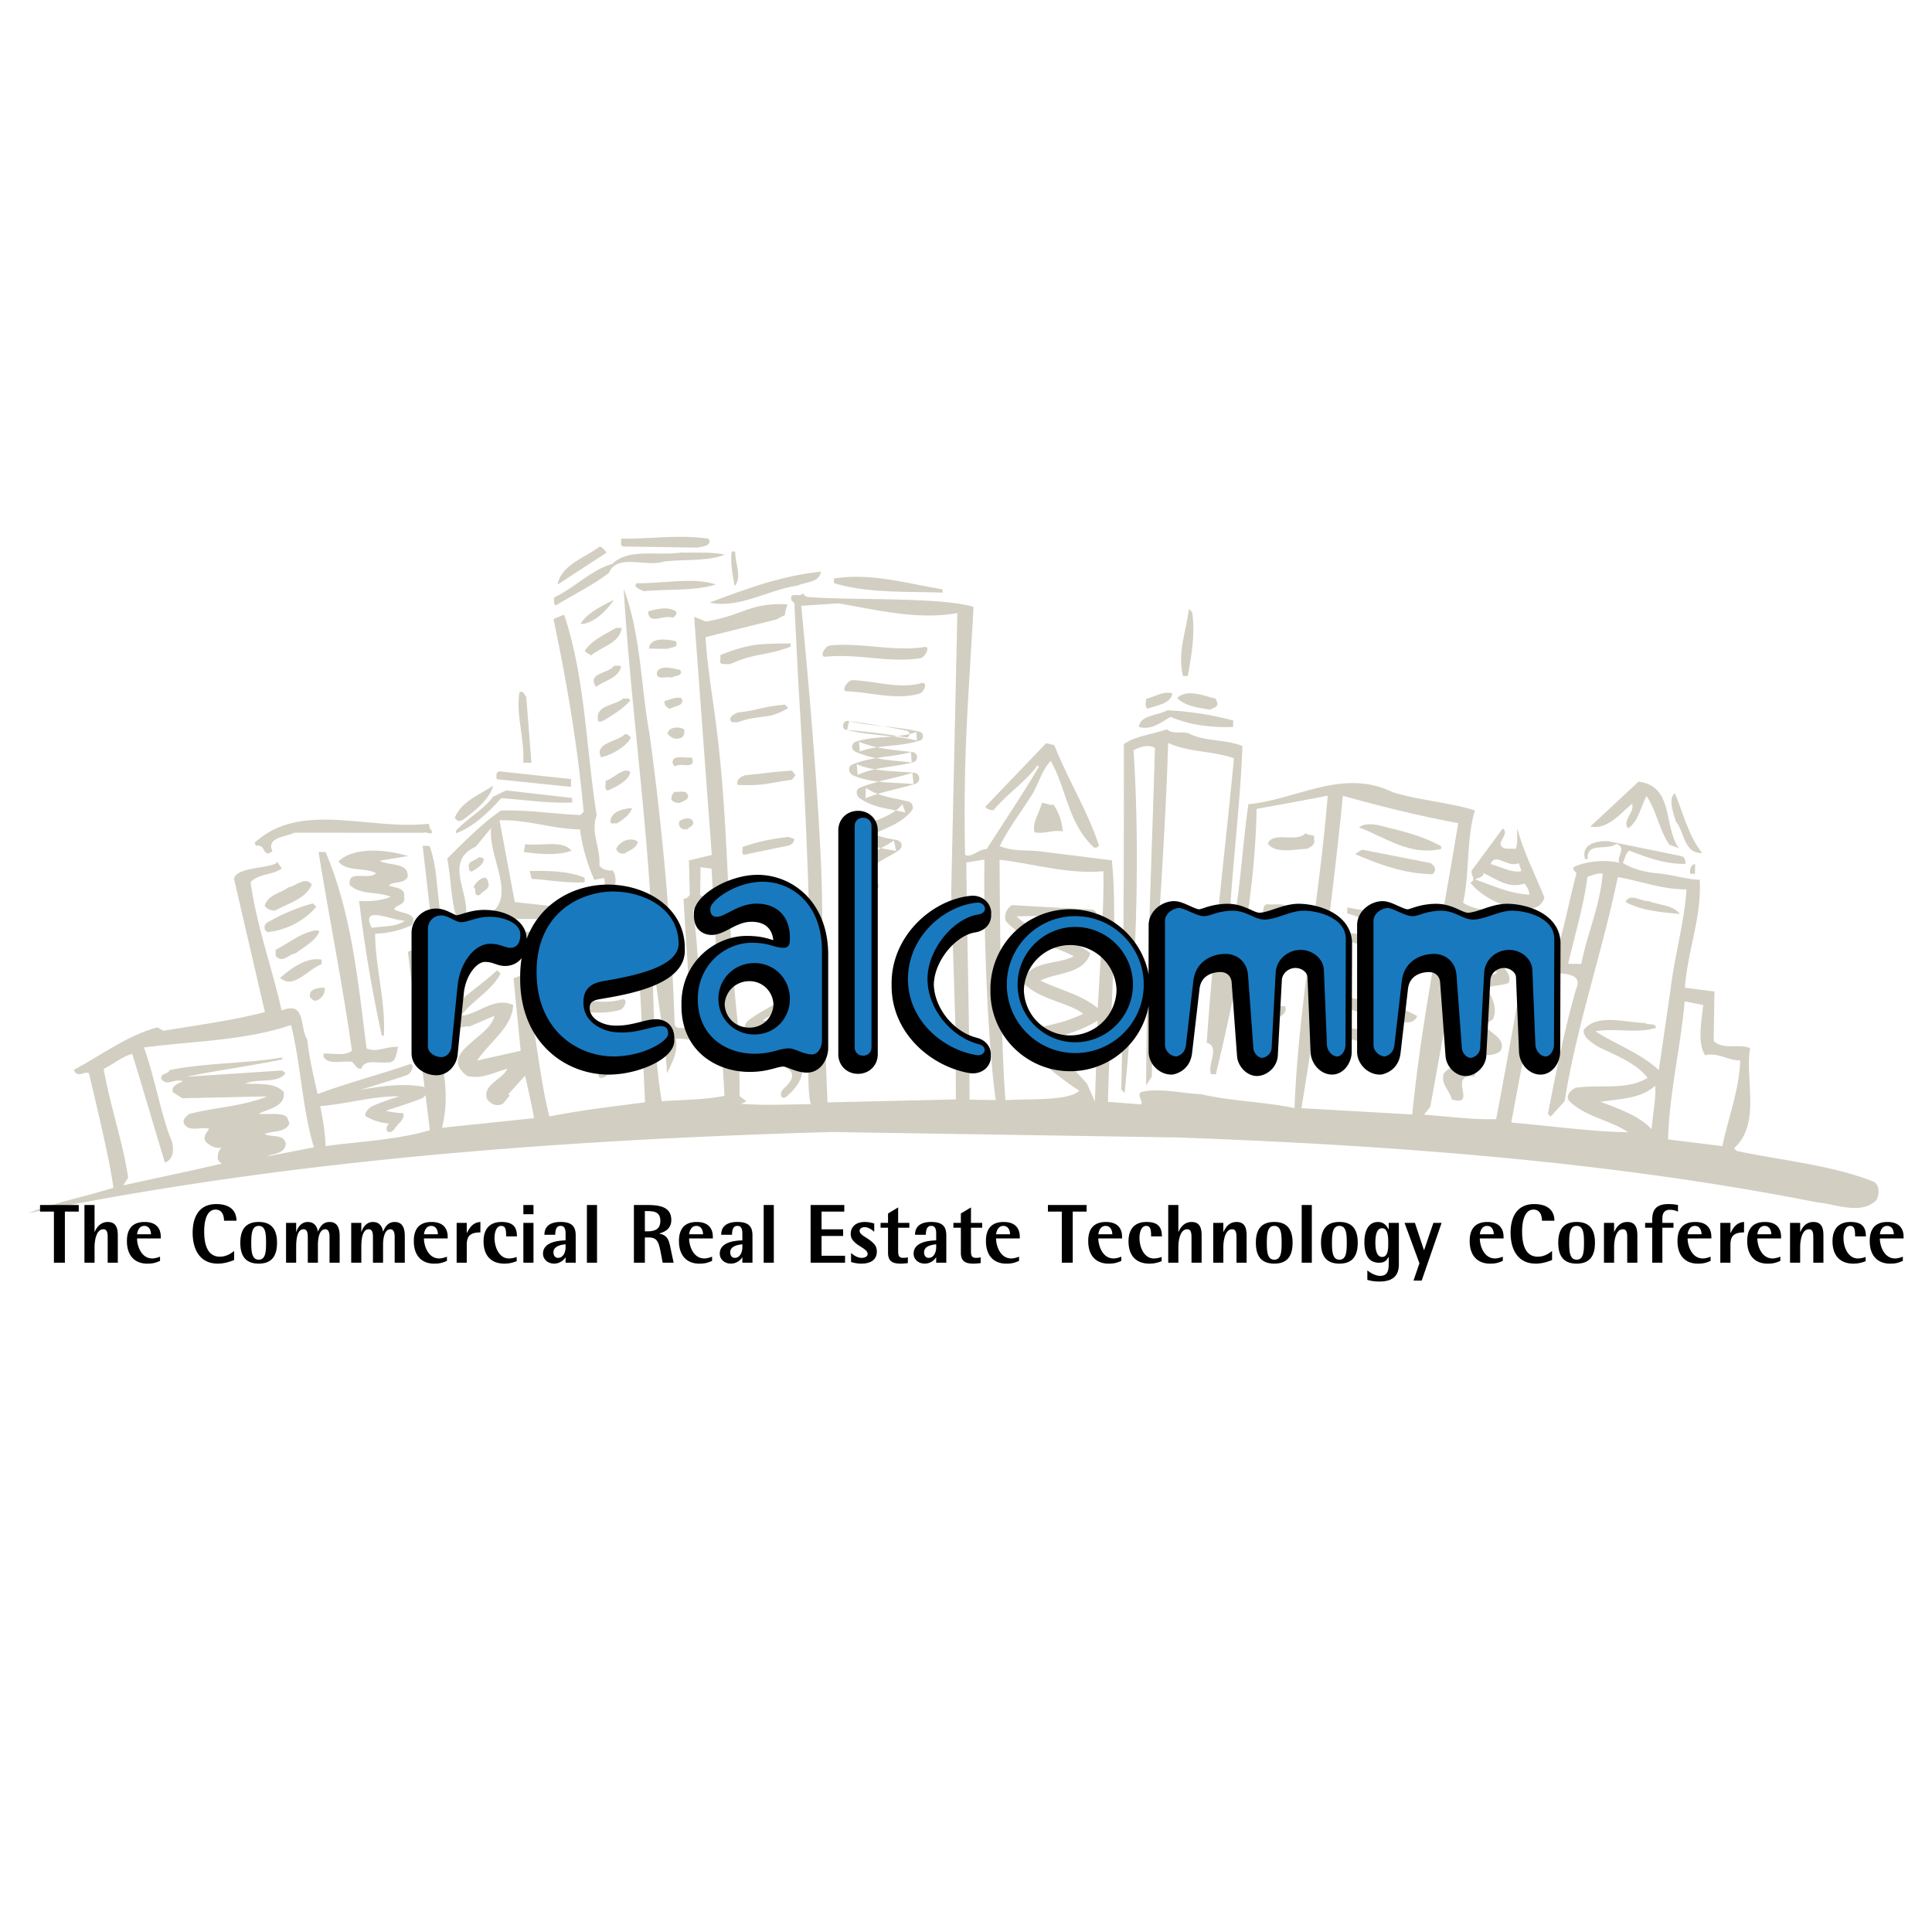 <svg xmlns="http://www.w3.org/2000/svg" width="2500" height="2500" viewBox="0 0 192.756 192.756"><g fill-rule="evenodd" clip-rule="evenodd"><path fill="#fff" d="M0 0h192.756v192.756H0V0z"/><path d="M186.967 117.908c-4.303-1.695-9.105-2.098-13.693-3.08l-.271-.266c2.719-2.428 1.072-6.879 1.602-9.992-1.092-.473-2.684.217-3.631-.709l.078-4.941-2.949-.373c.266-3.703 1.693-7.062 1.479-10.774-1.307-.021-2.877-.565-4.389-.655-1.234-.149-2.33-.427-3.281-1.028.211-.386.221-.907.637-1.225 1.777.679 3.553 1.357 5.613 1.325.006-.325-.057-.716-.469-.788l-7.26-1.481c-1.236-.019-2.684.283-2.295 1.785l.273.005c-.178-1.759 2.006-.814 2.842-1.516 1.094.342-.021 1.366.314 1.891-1.301-.346-3.295-.182-4.473.385-.346.189.061.456.195.653-.803 2.979-1.332 6.093-2.342 9.004-.41-.071-1.033.244-1.299-.345l.389-2.921-4.234-1.628c-1.229-.475-2.74-.434-3.83-1.167.668-2.981.307-6.304 1.178-9.218-2.666-.823-5.617-.999-8.217-1.821-4.977-2.421-9.562.76-14.379 1.204-.695 4.803-.844 9.809-2.018 14.474.176-6.698 1.18-13.642 1.422-20.273-1.639-.676-3.635-.447-5.205-1.188-.68-.401-1.787.102-2.326-.492-1.314.499-3.186.665-4.299 1.493 0 11.676-.006 22.962-.258 34.472l.34.33c1.068-11.105 1.6-22.937.885-34.201.623-.315 1.453-.627 2.133-.226-.309 10.793-.838 22.56-.877 33.683l.564-.902c.246-11.186 1.312-22.097 1.627-33.281 2.047.943 4.521.788 6.57 1.536-.904 9.483-2.084 18.832-2.715 28.384 1.367.348.033 2.146.432 3.129l.479.008c2.061-8.555 3.928-17.957 4.062-26.477 2.342-.418 4.961-.897 7.098-1.318-.854 10.524-2.943 21.094-3.311 31.172-3.014-.635-6.311-.686-9.324-1.385-1.99-.096-4.18-.65-5.973-.223-.488.381.26.914-.021 1.234l-3.293-.248c.098-6.242 1.039-17.912.381-24.103l-7.199-.894c-1.578-.156-2.611.022-3.979-.52.781-1.614 1.904-3.092 2.891-4.638.912-1.221 1.213-2.842 2.191-3.868 1.605 2.823 1.689 6.207 4.33 8.655.137.002.344.006.484-.187-1.113-3.465-3.125-6.62-4.445-10.023l-.822-.209-6.078 6.344c.203.264.477.333.82.339 1.33-1.605 3.275-2.876 4.398-4.484l.137.133c-1.625 2.771-3.455 5.474-5.217 8.243-.686-.075-1.608.951-2.152.552-.186-9.956.27-14.396.845-24.729-3.556-1.032-12.5-.611-16.686-1.002-.135-.132-.408-.267-.336-.461-.078.584-.894.051-1.175.438-.007.455.049.391.32.654l.374 7.617s1.514 23.552 1.128 33.78c-.246 6.531-.032 8.223.156 8.594-2.935.02-4.042.145-6.994-.031l.554-.248-.679-.533-.042-6.051c-1.217-9.905-.983-20.31-2.202-30.152-.362-3.192-.997-6.52-1.154-9.581l7.105-1.773c1.318-.76.504-.013 1.078-1.501-3.845-.19-4.438 1.123-8.159 1.714l-1.161-.474L71.014 85.3l-2.275.55.082 3.448c-.209.193-.351.45-.623.316.208 4.231.624 8.336.625 12.629l-.349.32c-.411-.072-.965.18-1.163-.344-.325-9.829-1.205-19.404-2.497-28.922-.885-4.828-.872-10.031-2.587-14.547.706 11.85 2.446 23.456 2.878 35.172-2.689.608-1.681-2.304-2.556-3.487-2.616.283-.374-2.413-1.455-3.602-.55.057-.96-.081-1.298-.475.165-1.754-.91-3.267-.264-5.013-1.062-6.652-1.154-13.874-3.256-20.022l-1.051.439c1.354 6.445 2.422 12.788 3.008 19.237l-.349.319c-2.61-.106-5.146-.537-7.896-.45-1.806 1.206-3.831 3.257-5.367 4.793.446 2.219.336 4.819 1.268 6.72-.691.25-1.456.823-2.004.748l.354-.644c-.714-2.614-.46-5.603-1.383-8.088l-.687-.011c.302 2.607.604 5.279.905 7.95l.604.92c-.973.637-1.944 1.271-2.981 1.709l2.191 17.794c-3.314.988-7.095 1.123-10.401 1.59-.147-3.709-1.468-7.047-1.823-10.631-.807-1.184-.076-3.902-2.566-2.902-.962-4.309-2.478-8.366-3.095-12.799.839-.897 2.21-.68 3.114-1.382l-.471-.657-.14.193c-1.245.5-3.868.394-4.16 1.494l3.087 13.321c-3.449.855-6.534 1.262-10.116 1.855l-.613-.334c-2.897.732-5.693 2.836-8.326 4.225.329.916 1.029.082 1.506.348.062.393 2.065 8.426 2.429 11.424-2.969.93-6.057 1.529-8.478 2.533 25.645-5.254 52.613-7.299 80.11-8.098l34.624.547c21.906.805 43.387 2.445 63.73 6.475 1.854.16 4.377 1.307 5.914-.232.283-.514.365-1.422-.246-1.821zm-160.268-2.541c.21-.256 1.79-.166 1.807-1.271-.191-.979-1.365-.607-2.115-.945.83-.377 2.062-.098 2.49-1.066-.133-.262-.128-.588-.469-.787-.751-.273-1.785-.094-2.608-.172.902-.506 2.69-.674 2.508-2.172-.946-.99-2.461-.754-3.834-.842 1.246-.564 3.229.053 4.002-1.043l-.34-.266-9.561.629c3.172-.664 6.407-1.068 9.578-1.734l.003-.195c-3.445.598-7.636.529-11.22 1.256-.213.451-.967.309-.839.896.606.789 1.307-.109 2.127.227.067.068-1.242.307-.979 1.092l.953.6 8.455-.189c-2.421 1.002-5.239 1.088-7.793 1.762-.278.256-.695.51-.496.969.468.854 1.645.287 2.466.494.207-.062-.838.832-.228 1.363.406.396.884.6 1.503.543-.349.32-.424.709-.363 1.23.136.066.269.395.476.332-3.172.732-6.62 1.457-9.929 2.186l.493-.771c-.56-3.719-1.811-7.186-2.439-10.838.97-.506 1.806-1.207 2.841-1.516 1.111 3.594 2.154 7.189 3.264 10.85 1.037-.375.921-1.742.521-2.529-1.054-2.879-1.554-6.01-2.606-8.953 4.889-.639 10.111-.686 14.672-2.24.969 3.854 1.104 8.279 2.28 12.201l-4.62.899zm20.76-30.894L49 82.61c-.397 3.376 3.786 8.256-2.278 9.331l-.343-.005c.798-2.655-2.312-5.892 1.08-7.463zm7.352 26.916c-1.165-4.572-1.36-9.582-2.731-14.094l-.843.312.71 7.232-4.345.971c1.197-1.803 3.559-3.391 3.592-5.537-1.705-.807-3.239.664-4.826 1.029l-.344-.006c1.123-1.477 3.133-2.553 3.914-4.166l-.338-.33c-1.814 1.727-4.17 2.992-5.371 5.053.319 1.502 1.78.42 2.603.562l2.49-1.066c-.378 2.205-5.762 3.682-2.706 6.006 1.575.352 2.687-.412 3.996-.715-.498 1.096-2.428 1.521-2.039 2.959.334.592 1.086.861 1.642.48l.63-.77-.135-.133 1.678-1.859c.321 1.436.643 2.807.895 4.242l-9.188.961c1.318-5.119-1.291-9.584-1.21-14.656 2.083-1.334 4.459-1.686 6.069-3.547-2.338.093-4.384 1.297-6.385 1.785l-.327-1.045c2.905-1.19 5.553-1.33 8.059-3.373l9.071.001c.346-.189.42-.514.217-.776l-8.23-.912-1.52-8.155c2.818-.086 5.208.863 8.024.908a18.42 18.42 0 0 0 1.432 5.031l.965-.18c.395 1.112-.95 3.563 1.106 3.921l.481.007c-.149.713.396 1.047.178 1.758l-10.37-.358c.073-.261-.199-.459-.334-.592l-.687-.011c-.083.844.038 1.952.437 2.803.479.138.827-.182.697-.639l.007-.455c4.192-.063 7.814.318 11.728.511.538 5.082.593 10.287.855 15.429-3.513.468-6.17.752-9.547 1.414zm11.21-1.514c-.816-4.891-.862-10.682-.928-15.171.276 4.233 1.245 8.151 1.453 12.382.499-1.098 1.133-2.062.879-3.434.69-.184 2.327.557 2.689-.607-.347-4.104-.417-8.333-.973-12.31.342.07 1.236.021 1.315-.629.144-.389-.333-.657-.606-.79l.044-2.797 1.097.147 1.29 22.658c-1.997.424-4.127.389-6.26.551zm16.541.111s-.463-10.285-.541-19.828c-.078-9.542-2.083-29.717-2.083-29.717l3.705-.245c3.838.646 7.876 1.687 11.872.969l-.614 27.897.435 13.797.029 6.83-12.803.297zm14.162-.275c.03-6.178-.271-17.479-.312-23.658l1.804-.296c-.098 6.242.268 17.933 1.133 23.998l-2.625-.044zm12.518.199l-.732-1.664c.021-.271-5.422-5.525-3.98-4.486 1.725-.492 3.451-.986 4.977-1.938l-.265 8.088zm.283-9.324c-1.695-1.393-3.818-1.816-5.727-2.756 1.594-.82 4.27-.584 4.99-2.719-2.17-1.792-5.539-1.779-7.363-3.694l7.629-.075.348-.319-.338-.266-8.102-.454c-.557.381-.77.898-.643 1.551 1.822 2.11 4.566 2.35 6.814 3.556-1.662.885-4.748.381-4.99 2.719 1.691 1.652 4.506 1.893 5.93 3.02-1.453.693-3.041 1.125-4.625 1.359-.625.445-1.826 1.016-1.561 1.605.809.988 4.779 4.158 5.803 4.697-1.049 1.088-5.453.793-7.381.957-.455-5.926-.541-17.808-.582-23.987 3.43.378 6.779 1.473 10.357 1.138.08 3.775-.361 9.963-.559 13.668zm48.858-13.121c.482-.122.969-.375 1.516-.301-.256 3.183-1.537 5.96-2.135 9.007l-1.305-.02c.666-2.917 1.533-5.7 1.924-8.686zm-28.539 23.097a494.246 494.246 0 0 0 4.137-31.16c3.764 1.036 7.596 2.007 11.502 2.72-1.525 9.473-3.604 19.198-4.584 29.069l-11.055-.629zm12.222.649l.631-.771 3.463-19.135c2.047 1.009 4.232 1.759 6.35 2.639-1.053 5.705-2.111 11.805-3.236 17.707-2.2.095-4.805-.272-7.208-.44zm22.721 1.465c-1.08-1.252-3.266-2.068-5.111-2.748 1.791-.297 3.99-.262 5.455-1.604.117 1.237-.254 2.922-.344 4.352zm-5.617-9.781c1.93-.359 4.256.262 6.053-.359-.061-.521-.754-.207-1.094-.473-1.922-.031-4.793-.988-6.125.684-.082.779.873 1.314 1.484 1.715 1.705.807 3.754 1.621 4.898 3.07-2.012 1.27-4.75.641-7.16.992-.484.188-1.113.828-.641 1.355 1.691 1.588 4.092 1.887 5.859 3.086-3.779-.059-7.754-.645-11.666-.967l2.854-15.24c1.227.605 4.537-.124 3.611 1.943-1.164 4.016-1.986 8.229-2.809 12.445l.27.264 1.4-1.539c1.221-7.656 3.738-14.772 5.301-22.358 2.262.361 4.377 1.24 6.852 1.215-.189 3.249-1.205 6.681-1.602 10.122l-1.156 7.918c-1.761-1.655-4.22-2.539-6.329-3.873l7.25 10.783c.145-4.746 1.242-9.088 1.66-13.766l1.852.355c-.164 1.559-.611 3.828.193 5.014 1.381-.305 2.26.555 3.498.51-.119 3.055-1.191 5.705-1.785 8.559l-5.418-.672-7.25-10.783zM70.69 53.746c.4.722-.631.77-1.113.893l-7.42-.117c-.341-.136-.129-.522-.193-.784 2.953.047 5.847-.428 8.726.008zM73.349 55.024c-.018 1.17.716 2.548-.055 3.447-.188-1.108-.445-2.219-.288-3.452l.343.005zM60.498 55.146l-4.86 3.175c.329-1.968 2.791-2.701 4.182-3.785.207.003.545.347.678.61zM72.314 55.333c-1.66.688-4.062.456-6.058.685-1.728.623-4.659-.855-5.515 1.148-1.669 1.274-3.538 2.155-5.273 3.234-.341-.201-.129-.522-.194-.784 2.008-.944 3.686-2.738 5.825-3.356 1.605-1.601 4.547-.773 6.82-1.127 1.443.023 3.025-.082 4.395.2zM94.041 58.8l-.005.325c-3.502-.121-7.56.076-10.841-.953l.007-.454c3.651-.593 7.343.506 10.839 1.082z" fill="#d2cec1"/><path d="M81.907 57.033c-.155 1.104-1.528 1.017-2.358 1.394-2.893.41-5.809 2.329-8.754 1.696 3.456-1.312 7.189-2.697 11.112-3.09zM71.442 58.312c-2.209.681-4.817.444-7.225.667-.273-.135-1.162-.409-.675-.792 2.679.042 5.576-.627 7.9.125zM61.249 59.841c-.704 1.095-2.1 2.439-3.337 2.419.636-1.095 2.089-1.788 3.337-2.419zM118.947 61.081c.311 2.152-.068 4.357-.443 6.368l-.48-.007c-.582-2.351.344-4.482.586-6.69l.337.329zM67.482 61.046c.064.262-.145.453-.353.58-.957-.34-2.417.808-2.463-.624.828-.247 2.07-.553 2.816.044zM62.028 62.651c-.231 1.558-2.022 1.854-3.067 2.748-.134-.196-.478-.203-.611-.465.634-1.03 2.019-1.659 3.128-2.292l.55.009zM78.884 64.197l-.005.325c-2.696.999-3.421.554-6.051 1.748-.342-.071-1.171.176-.954-.471l.007-.455c2.903-1.125 3.842-1.132 7.003-1.147zM67.436 63.973c.332.721-.56.576-.837.767l-1.855-.029c.088-1.17 1.802-.947 2.692-.738zM61.966 66.553c-.362 1.165-1.67 1.339-2.505 1.977-.939-1.446 1.257-1.282 1.82-2.118.206.068.552-.122.685.141zM67.872 66.842c.333.656-.558.511-.837.768-.477-.204-1.586.365-1.502-.545.354-.775 1.653-.364 2.339-.223zM116.965 69.181c-.154 1.039-1.6 1.21-2.498 1.521-.27-.264-.127-.652-.123-.978.828-.181 1.73-.818 2.621-.543zM121.418 70.032c.197.522-.354.579-.701.77-1.164-.214-2.398-.298-3.279-1.158.979-.961 2.684-.217 3.848.06l.132.328zM52.506 69.525l.514 6.578-.824-.012c.175-2.405-.75-4.697-.37-7.032.484-.187.476.333.68.466zM67.964 69.64c.469.789-.699.77-1.116 1.088-.342-.135-.612-.4-.538-.789.552-.121 1.038-.439 1.654-.299zM78.645 70.633c-2.082 1.269-2.666.565-5.085 1.438-.205-.068-.552.121-.684-.207-.131-.392.422-.643.699-.769 2.41-.287 2.254-.571 4.731-.793l.339.331zM62.875 69.885c-.631.77-1.811 1.532-2.851 2.102l-.343-.006c-.386-1.697 1.673-1.535 2.51-2.303.275.07.553-.12.684.207zM123.037 71.879l-.012.65c-2.131.096-4.393-.2-6.236-1.01-.971.57-2.014 1.399-3.176.99.227-1.232 1.871-1.076 2.844-1.646 2.266.102 4.459.462 6.58 1.016zM68.258 72.767c.062.392-.013.846-.495.903-.483.122-.823-.079-1.161-.474.079-.649 1.112-.763 1.656-.429zM62.954 73.594c-.565.967-1.813 1.662-2.986 1.969-.732-1.443 1.605-1.536 2.373-2.304.276-.061.479.202.613.335zM69.038 75.578c.46 1.308-1.174.436-1.663.883-.341-.2-.335-.525-.125-.782.485-.253 1.169-.047 1.788-.101zM79.363 77.345l-.351.449c-2.548.35-2.805.628-5.414.522-.198-.523.357-.84.703-.965 2.409-.222 2.318-.31 4.726-.467l.336.461zM167.498 84.618l-.955-.341c-1.008-1.512-1.254-3.337-2.26-4.85-.637 1.097-.725 2.396-1.838 3.224-.674-.791.713-1.615.383-2.465-1.254 1.085-2.516 2.626-4.16 2.276l4.812-4.479c3.567.447 2.471 4.528 4.018 6.635zM62.9 77.041c-.221.908-1.467 1.474-2.297 1.851-.34-.201-.127-.653-.191-.979.829-.248 1.879-1.468 2.488-.872zM56.967 78.508l-7.409-.767c.002-.131-.194-.784.355-.775l7.065.763-.011.779zM167.104 79.147c.861 2.03 1.309 4.184 2.725 5.963-1.857.036-1.754-2.109-2.631-3.164-.26-.85-.79-2.289-.094-2.799zM49.205 78.385c-.294 1.231-1.757 2.509-3.008 3.399-.278.191-.622.186-.822-.208.644-1.615 2.51-2.301 3.83-3.191zM68.635 79.344c.13.456-.49.577-.837.767-.343-.005-.617-.074-.819-.339.005-.325.078-.584.356-.774.48.072 1.103-.243 1.3.346zM57.08 80.071c-2.406.091-4.668-.27-7.07-.438-1.259 1.411-2.794 2.883-4.521 3.506l.004-.26c1.188-1.282 2.852-2.167 3.695-3.39l1.315-.629 6.585.755-.008.456zM63.049 80.621c-.148.648-.981 1.221-1.536 1.538-.205-.069-.551.121-.616-.14.017-1.042 1.258-1.348 2.152-1.398zM143.795 84.438l-.004.259c-3.172.73-5.615-1.195-8.211-2.147.627-.51 1.723-.298 2.475-.091 1.984.488 3.97.975 5.74 1.979zM69.144 81.954c.13.457-.352.514-.562.771-.551.121-.958-.21-.812-.793.348-.255 1.107-.503 1.374.022zM43.02 82.789c.332.721-.483.109-.83.299l-12.849-.009c-.763.444-2.824.412-2.159 1.853-1.043.764-.606-.791-1.641-.546l-.132-.315c4.602-4.22 11.425-1.198 17.346-1.885.067.066.126.666.265.603zM131.094 83.716c.199.523-.355.84-.701.964-1.17.046-3.17.535-3.908-.518.57-1.291 2.816-.02 3.795-1.045.2.329 1.031.016.814.599zM79.262 83.719c-.146.582-.444.622-1.065.742l-3.999.825c-.271-.199-.06-.521-.125-.782 1.658-.56 2.738-.781 4.597-1.012l.592.227zM142.738 86.111c.475.333.607.727.188 1.11-2.885-.045-5.344-.996-7.732-2.009l.695-.445 6.849 1.344zM63.615 83.948c-.01.649-.839.896-1.325 1.214-.414.059-.685-.141-.817-.468.356-.775 1.393-1.214 2.142-.746zM57.003 84.883c-1.382.499-3.234.34-4.743.12l.149-.777c1.579.219 3.788-.462 4.594.657zM169.107 87.18l-.48-.008c-.061-.456.082-.91.496-.969l-.016.977zM105.107 80.271c.537.79.867 1.705.92 2.682-1.027-.212-1.791.296-2.818.085-.26-.98.512-1.944.732-2.916.414-.058.684.271 1.166.149zM32.485 85.015c2.584 6.026 3.232 12.866 4.087 19.581 1.023.471 1.914-.23 3.149-.146-.215.582-.095 1.691-1.192 1.543-.826.117-2.124-.359-2.483.611-.482.123-.611-.465-.951-.666-.96-.145-2.342.354-2.81-.498l.005-.326c.962-.049 2.057.293 2.822-.281-.925-6.648-2.265-13.177-3.328-19.828l.701.01zM48.264 85.72c-.008.521-.703.965-1.187 1.218-.139.062-.342-.136-.27-.33-.264-.719.629-.706.979-1.09.205.068.412.007.478.202zM151.383 82.67c-.08.649.113 1.434-.17 2.015l-1.031-.017c-1.297-.477.572-1.357-.242-2.021l-3.09 4.18c-.213.452.535.919-.156 1.233.943 1.187 2.373 1.924 3.74 2.4 1.166.085 3.148.766 3.656-.918-.926-2.29-2.059-4.454-2.707-6.872zm.15 3.452l.262.784c-.896.246-2.189-.49-3.08-.699.5-1.228 1.642.416 2.818-.085l-4.355 1.622c.279-.191.828-.183.836-.638 1.297.606 2.518 1.601 4.105 1.041.201.329.471.658.465 1.114-1.992-.098-3.629-.904-5.406-1.517l4.355-1.622zM58.335 87.572l-.007.456c-1.925.099-3.569-.252-5.286-.344l-.193-.784c1.924-.035 3.848-.005 5.486.672zM48.708 88.069c.266.59-.562.837-.844 1.223-.689.184-.265-.59-.605-.79.074-.389 1.33-1.605 1.449-.433zM167.602 91.188c-1.717-.157-3.844-.321-5.41-1.191.428-.97 1.512-.041 2.27-.094 1.022.407 2.466.365 3.14 1.285zM31.114 88.246c-.572 1.422-2.436 1.913-3.683 2.608-.412-.006-.754-.142-1.023-.471.292-1.102 1.601-1.276 2.365-1.849.758-.117 1.668-1.144 2.341-.288zM128.512 90.57c.197.589-.291 1.102-.842 1.093-.688.054-1.234-.086-1.641-.482.006-.389-.057-.78.357-.97.686.141 1.655-.234 2.126.359zM141.336 92.205l-.01.586c-2.479.35-4.656-.985-6.912-1.672l.008-.585c2.33.491 4.871.532 6.914 1.671zM31.56 90.465c-1.121 1.348-2.992 2.359-4.85 2.524-.41-.137-.402-.656-.123-.912 1.456-.823 2.979-1.514 4.635-1.944l.338.332zM79.716 91.228c-.694.444-1.595.95-2.692.737l-.128-.521c.694-.51 1.857-.167 2.82-.216z" fill="#d2cec1"/><path d="M39.321 90.718c.145-.452 1.244-.435.981-1.22.221-.908-.879-.925-1.494-1.13.421-.514 1.445-.108 1.869-.881.093-1.494-1.838-1.07-2.791-1.605.964-.18 1.859-.296 2.824-.475-2.051-.619-5.343-.996-6.948.54.808 1.053 2.603.562 3.761 1.166-.7.769-2.879-.436-2.63 1.194 1.22 1.061 2.602.562 4.104 1.17-.968.375-2 .489-3.167.406a140.204 140.204 0 0 0 2.261 13.436l.206.004c.191-3.379-.854-6.844-.87-10.163a9.601 9.601 0 0 0 3.656-.853c.707-1.29-1.083-1.122-1.762-1.589zm-2.228 1.851c-1.267-2.427 2.277-.615 3.309-.728-.766.638-2.139.552-3.309.728zM141.502 94.808c.062.327-.215.452-.355.646-2.748.021-4.93-1.054-7.254-1.806.006-.392.074-.456.354-.645 2.466.429 5.075.535 7.255 1.805zM151.656 95.75c-.969.375-1.984-.617-2.947-.502.811.924 2.24 1.727 1.811 2.827-.691.25-1.516.236-2.207.486.535.918 1.139 1.969.639 3.131l-.834.572c.535.855 2.178 1.336 1.607 2.562-.697.641-1.791.363-2.619.545.061.521.459 1.373-.031 2.014-2.746-.236.432 3.066-2.234 2.309-.193-.914-1.146-1.516-.785-2.615.42-.449.836-.701 1.387-.758-.471-.658-1.217-1.32-.652-2.092.695-.576 1.855-.035 2.615-.414-.467-.789-2.041-1.203-1.404-2.365.557-.445 1.377-.238 2.004-.746-.119-1.174-1.754-1.98-1.324-3.145.697-.641 1.992.096 2.689-.545-.949-.859-2.031-1.917-1.809-3.02 1.575.22 3.006.958 4.094 1.756zM31.864 92.941c-.428.97-1.536 1.537-2.37 2.175-.688.054-1.323 1.085-1.997.229l.009-.585c1.385-.694 2.571-1.78 4.153-1.951l.205.132zM32.095 95.743l-.007.455c-1.382.5-2.789 2.559-4.145 1.365 1.115-.958 2.644-2.105 4.152-1.82zM141.396 101.377c-.568 1.293-2.201.16-3.303.273-1.502-.611-3.562-.576-4.438-1.762l.488-.514c2.396.69 5.076.733 7.253 2.003zM32.394 98.545c.06.586-.292 1.1-.845 1.287-.276.061-.478-.203-.613-.334-.192-.85.84-.963 1.458-.953zM128.219 100.389c.266.719-.566 1.16-1.049 1.219-.959-.275-2.338.094-2.803-.955.709-1.292 2.545-.155 3.852-.264zM139.506 103.689c.332.721-.561.643-.84.961l-4.723-1.18c-.479-.137-.951-.73-.533-1.113 2.055.422 4.322.459 6.096 1.332zM18.712 107.695l.825.014-.825-.014zM42.112 109.566c-1.179.492-2.413.838-3.618 1.258a7.804 7.804 0 0 0 1.576.227c.48.025.003.797-.139.91a4.355 4.355 0 0 0-.576.676c-.484.648-1.095.182-.618-.457l.056-.074c-.781-.092-1.499-.279-2.206-.682-.436-.246.27-.93.501-1.035.89-.408 1.82-.711 2.751-1.012-2.953-.043-5.904.986-8.863 1.025-.714.008-.044-.953.288-1.082 3.103-1.207 6.345-2.025 9.497-3.102.758-.26.309.887-.159 1.047-1.542.527-3.106.992-4.665 1.471 2.19-.375 4.378-.727 6.579-.248.592.129-.149.973-.404 1.078zM78.567 109.322c-.667.598-.87-.268-.372-.713 2.203-1.971-.511-2.391-1.687-2.582-.527-.086.053-.898.271-1.012 3.525-1.842-1.516-2.145-2.28-2.273-.463-.076-.037-.773.139-.912 1.237-.975 2.807-1.576 4.012-2.586-1.154-.795-2.464-1.266-3.704-1.955-.208-.117-.063-.459.011-.598.833-1.548 2.029-2.37 3.736-2.991.751-.273.304.879-.159 1.048-1.244.452-2.969 1.521-1.044 2.367.9.395 1.621.779 2.386 1.381.228.178.042.578-.113.74-1.063 1.121-2.397 1.754-3.67 2.555 1.057.178 2.113.355 3.166.557.167.033.223.213.192.354-.229 1.057-.658 1.809-1.368 2.426 2.426.71 2.536 2.358.484 4.194zM61.934 97.232c-3.161.486-6.281-.484-9.446-.15-.675.072-.069-1.064.417-1.116 3.165-.334 6.29.635 9.445.15.661-.102.064 1.042-.416 1.116zM61.834 100.771c-2.391.658-4.866-.154-7.284-.242-.534-.02.134-1.129.649-1.109 2.208.078 4.615.904 6.793.305.78-.215.324.914-.158 1.046zM62.52 103.408c-.778.869-1.844 1.248-2.896 1.662 1.127.156 1.951.623 1.047 2.066-.348.553-1.291.582-.821-.168.684-1.09-1.733-.859-2.35-.861-.677-.006-.095-.836.154-1.014.857-.613 2.077-.871 3.083-1.34-1.685.111-3.332.557-5.037.209-.569-.117.146-1.213.648-1.111 2.067.424 4.106-.346 6.188-.227.4.024.1.655-.016.784zM91.815 65.67c-3.161.487-6.281-.483-9.445-.149-.676.071-.069-1.065.416-1.116 3.166-.333 6.29.636 9.445.149.662-.101.064 1.042-.416 1.116zM91.715 69.21c-2.39.659-4.865-.155-7.283-.243-.534-.019.134-1.128.648-1.11 2.208.08 4.616.905 6.794.306.779-.214.324.915-.159 1.047zM90.469 72.909c-1.941-.413-3.903-.712-5.869-.981-.501-.068-.698.747-.2.876 2.322.607 4.747.511 7.074 1.076l-.036-.845c-1.945.672-4.053.32-6.011.95-.514.165-.551.799-.059 1.022 1.774.804 3.685.851 5.592 1.06l-.074-1.025c-1.935.519-4.009.443-5.864 1.245-.516.223-.312.895.102 1.073 1.908.823 3.987.674 6.014.869l-.104-1.121c-1.747.537-3.549.796-5.25 1.48-.453.182-.354.805-.028 1.039 1.364.98 2.999 1.045 4.579 1.444l-.306-.85c-.989 1.308-2.94 1.601-4.302 2.401-.415.244-.376.745-.033 1.022 1.069.863 2.397 1.019 3.712 1.245l-.22-1.023c-1.269.873-2.973 1.399-3.96 2.631-1.208 1.508.629 2.179 1.884 2.36l-.201-.982c-.713.325-1.598.702-1.768 1.555-.135.681.379 1.329.575 1.947.531 1.673.146 4.118.087 5.857a55.694 55.694 0 0 1-.518 5.809c-.073.527.723.604.815.088.534-2.973.742-5.953.739-8.972 0-1.071.113-2.246-.199-3.284-.363-1.212-.72-1.408.735-2.071.52-.237.261-.896-.202-.983-.424-.08-1.526-.16-.923-.766.37-.372.826-.66 1.264-.942.706-.455 1.474-.811 2.167-1.283.46-.314.329-.926-.22-1.023-1.037-.182-2.182-.374-3.022-1.07l-.149.926c1.58-.956 3.54-1.288 4.696-2.827.216-.287.035-.761-.305-.85-1.468-.385-3.013-.497-4.292-1.381l-.029 1.039c1.587-.67 3.291-.918 4.927-1.429.611-.19.551-1.06-.104-1.121-1.907-.176-3.92-.093-5.712-.852l.103 1.074c1.713-.808 3.71-.78 5.522-1.26.571-.151.514-.959-.074-1.025-1.807-.204-3.623-.317-5.316-1.03l.071.976c1.95-.713 4.082-.439 6.05-1.113.362-.124.338-.753-.036-.845-2.33-.573-4.741-.533-7.076-1.065l-.2.877c1.967.171 3.914.382 5.856.739.431.079.515-.572.098-.661z" fill="#d2cec1"/><path d="M75.577 87.282c-2.905 0-6.344 2.071-6.344 3.82 0 .048.003.092.006.138-.002.035-.006.069-.006.104 0 1.428.952 1.935 1.767 1.935.633 0 1.195-.293 1.791-.604.669-.349 1.36-.709 2.181-.709 1.584 0 2.079.92 2.182 1.831a16.589 16.589 0 0 1-.217-.063c-.505-.151-1.197-.359-2.436-.359-3.132 0-6.512 2.58-6.512 6.75l.003.111-.003.129c0 4.521 3.515 6.58 6.781 6.58 1.185 0 1.928-.201 2.525-.363.367-.1.634-.172.927-.174.093.014.344.111.512.176.488.191 1.095.43 1.792.43 1.299 0 2.104-1.285 2.104-2.475v-9.296c-.003-5.227-3.55-7.961-7.053-7.961zm-.809 15.245c-1.369 0-2.409-.99-2.468-2.32.064-1.309 1.123-2.316 2.468-2.316 1.312 0 2.344 1.014 2.401 2.326-.062 1.326-1.072 2.31-2.401 2.31zM85.606 80.895c-1.122 0-1.969.843-1.969 1.96V105.176c0 1.119.846 1.961 1.969 1.961s1.969-.842 1.969-1.961v-.23-22.091c0-1.117-.847-1.96-1.969-1.96zM97.459 103.539c-2.329-.59-4.227-2.955-4.292-5.312.069-2.491 2.289-4.924 4.114-5.196 1.137-.183 1.65-1.023 1.604-1.792.01-.111.012-.223-.002-.333-.113-.94-.988-1.614-1.992-1.534-3.84.354-7.936 3.945-7.936 8.73 0 .039.002.076.003.113l-.003.129c0 4.805 4.004 8.078 7.771 8.719 1.021.156 1.917-.41 2.103-1.314.029-.139.031-.285.021-.43.058-.719-.371-1.516-1.391-1.78z"/><path d="M133.822 91.674c-1.277-1.208-3.385-1.557-4.49-1.497-.793.044-1.512.288-2.145.502-.498.168-.969.328-1.42.378-.262.029-.516-.079-.979-.29-.592-.269-1.402-.637-2.51-.592a7.183 7.183 0 0 0-2.17.417c-.27.089-.414.135-.508.127-.191-.018-.633-.216-.924-.348-.529-.239-1.029-.465-1.535-.465-1.203 0-2.541.988-2.541 2.406v4.908c-.688-3.697-3.934-6.506-7.826-6.506-4.389 0-7.959 3.571-7.959 7.959l.002.121-.002.121c0 4.389 3.57 7.961 7.959 7.961 3.895 0 7.141-2.812 7.826-6.512v4.576c0 1.209 1.061 2.271 2.271 2.271.102 0 .203-.014.301-.041 1.008-.279 1.633-1.025 1.76-2.098.002-.004.742-6.398.742-6.398.174-1.572 1.66-1.693 2.111-1.693.467 0 1.037.273 1.098 1.047-.002-.006.537 7.33.537 7.33.039.594.359 1.184.855 1.576.424.336.918.477 1.395.396.971-.162 1.752-1.012 1.816-1.979.002-.016.404-7.555.404-7.555.035-.674.648-1.221 1.365-1.221.611 0 1.182.441 1.195.926.002.01.305 7.482.305 7.482.066 1.215 1.045 2.227 2.135 2.227 1.178 0 1.969-1.176 1.969-2.271l.035-10.568-.002-.015c0-.144.002-.228.002-.228.002-.94-.371-1.789-1.072-2.454zm-27.047 11.629a4.63 4.63 0 0 1-4.621-4.518 4.629 4.629 0 0 1 4.621-4.497 4.632 4.632 0 0 1 4.623 4.516 4.63 4.63 0 0 1-4.623 4.499zM155.695 94.13c0-.941-.371-1.791-1.074-2.456-1.275-1.209-3.383-1.558-4.49-1.497-.793.044-1.51.288-2.143.502-.498.169-.969.329-1.42.379-.262.029-.516-.079-.979-.29-.594-.269-1.404-.637-2.51-.592a7.199 7.199 0 0 0-2.172.417c-.27.089-.414.135-.508.127-.191-.018-.631-.216-.922-.347-.529-.239-1.031-.465-1.537-.465-1.201 0-2.541.988-2.541 2.406v12.628c0 1.209 1.062 2.271 2.271 2.271.104 0 .205-.014.303-.041 1.006-.279 1.633-1.025 1.76-2.098.002-.004.74-6.398.74-6.398.176-1.572 1.66-1.693 2.111-1.693.469 0 1.037.273 1.098 1.047l.539 7.33c.039.592.357 1.184.854 1.574.424.336.92.479 1.396.398.973-.162 1.752-1.014 1.816-1.98l.404-7.553c.035-.674.646-1.221 1.365-1.221.611 0 1.182.441 1.195.926l.303 7.482c.068 1.215 1.047 2.227 2.137 2.227 1.178 0 1.969-1.176 1.969-2.271l.033-10.568v-.015l.002-.229zM59.817 99.689c2.968-.498 8.506-1.432 8.506-4.845 0-.05-.003-.099-.005-.149.001-.032.005-.062.005-.094 0-4.121-3.945-6.344-7.657-6.344-3.271 0-6.734 1.724-8.129 5.43l.001-.029c0-1.64-1.815-2.876-4.224-2.876-.893 0-1.575.206-2.123.371-.263.08-.508.152-.666.163-.09-.029-.274-.121-.403-.185-.431-.216-.966-.484-1.588-.484a2.447 2.447 0 0 0-2.474 2.473v11.956c0 1.361 1.284 2.203 2.474 2.203 1.236 0 2.077-1.098 2.132-2.16l.605-5.988c.167-1.783 1.271-3.159 2.109-3.159.441 0 .697.089.994.19.288.1.613.213 1.025.213.579 0 1.213-.227 1.64-.78a11.747 11.747 0 0 0-.142 1.835l.003.111c-.001.043-.003.086-.003.131 0 6.264 4.444 9.541 8.834 9.541 2.947 0 6.546-1.561 6.546-3.383 0-.047-.004-.09-.006-.135.003-.035.006-.07.006-.107 0-1.402-.988-1.9-1.834-1.9-.483 0-.973.123-1.541.268-.841.211-1.794.453-2.928.342-.592-.055-2.115-.479-2.143-1.738.018-.429.132-.72.986-.871z"/><path d="M50.906 94.565c-.539 0-.942-.405-2.02-.405-1.615 0-3.029 2.02-3.231 4.173l-.605 5.992c0 .539-.404 1.145-1.01 1.145-.605 0-1.346-.404-1.346-1.078V92.681c0-.741.539-1.347 1.346-1.347.673 0 1.414.673 1.952.673.741 0 1.548-.539 2.828-.539 1.683 0 3.097.741 3.097 1.75 0 1.011-.473 1.347-1.011 1.347zM60.127 97.896c-1.919.338-1.919 1.615-1.919 2.188 0 1.818 1.751 2.762 3.165 2.896 2.087.199 3.635-.605 4.577-.605.606 0 .708.369.708.773 0 .773-2.558 2.254-5.419 2.254-3.601 0-7.707-2.592-7.707-8.414 0-6.091 4.577-8.044 7.641-8.044 2.995 0 6.529 1.65 6.529 5.216-.001 2.358-4.579 3.233-7.575 3.736zM78.808 99.646c0 2.021-1.549 3.568-3.535 3.568-2.019 0-3.601-1.547-3.601-3.568 0-1.984 1.582-3.566 3.601-3.566 1.986 0 3.535 1.582 3.535 3.566zm3.197 4.208v-9.053c0-4.443-2.861-6.833-5.924-6.833-2.659 0-5.216 1.885-5.216 2.692 0 .403.101.808.639.808.875 0 2.121-1.313 3.972-1.313 2.255 0 3.332 1.481 3.332 3.366 0 .605-.034 1.043-.64 1.043-.976 0-1.312-.505-3.163-.505-2.625 0-5.386 2.155-5.386 5.622 0 3.734 2.861 5.453 5.654 5.453 1.818 0 2.424-.539 3.467-.539.572 0 1.413.605 2.289.605.572.001.976-.706.976-1.346zM85.269 104.494V82.415c0-1.111 1.683-1.111 1.683 0v22.079c0 1.11-1.683 1.11-1.683 0zM97.418 105.268c-3.365-.57-6.831-3.432-6.831-7.605 0-4.208 3.601-7.305 6.899-7.607.842-.067 1.178 1.009.135 1.178-2.491.371-5.083 3.467-5.083 6.429 0 2.994 2.356 5.822 5.149 6.529.911.234.608 1.21-.269 1.076zM113.035 98.234c0 3.164-2.592 5.754-5.754 5.754-3.164 0-5.756-2.59-5.756-5.754 0-3.165 2.592-5.755 5.756-5.755 3.162 0 5.754 2.59 5.754 5.755zm1.078 0c0-3.771-3.062-6.833-6.832-6.833s-6.834 3.062-6.834 6.833c0 3.77 3.064 6.832 6.834 6.832s6.832-3.062 6.832-6.832zM134.24 104.26c0 .537-.371 1.143-.842 1.143s-.977-.537-1.01-1.143l-.303-7.473c-.033-1.111-1.111-2.02-2.322-2.02-1.279 0-2.424.976-2.49 2.288l-.404 7.541c-.033.504-.471.875-.877.941-.402.066-.908-.438-.941-.941l-.537-7.338c-.102-1.279-1.078-2.087-2.223-2.087-1.549 0-3.029.876-3.23 2.693l-.74 6.396c-.068.57-.338.975-.943 1.143-.539 0-1.145-.504-1.145-1.143V91.873c0-.74.809-1.278 1.414-1.278.539 0 1.615.74 2.355.807s1.211-.471 2.828-.539c1.615-.066 2.355 1.01 3.568.875 1.211-.134 2.287-.807 3.5-.875 1.211-.066 4.375.539 4.375 2.828l-.033 10.569zM155.039 104.26c0 .537-.369 1.143-.84 1.143-.473 0-.977-.537-1.01-1.143l-.305-7.473c-.033-1.111-1.109-2.02-2.322-2.02-1.277 0-2.422.976-2.49 2.288l-.402 7.541c-.035.504-.473.875-.877.941-.402.066-.908-.438-.941-.941l-.539-7.338c-.102-1.279-1.076-2.087-2.221-2.087-1.549 0-3.029.876-3.23 2.693l-.74 6.396c-.068.57-.338.975-.943 1.143-.539 0-1.145-.504-1.145-1.143V91.873c0-.74.809-1.278 1.414-1.278.537 0 1.615.74 2.355.807s1.211-.471 2.828-.539c1.615-.066 2.354 1.01 3.566.875 1.213-.134 2.289-.807 3.5-.875 1.213-.066 4.377.539 4.377 2.828l-.035 10.569z" fill="#1879bf"/><path d="M5.379 120.883H3.995v-.66h3.862v.66H6.473v5.097H5.379v-5.097zM8.425 120.223h1.009v2.678h.017c.133-.299.484-.984 1.301-.984.742 0 1.001.484 1.001 1.328v2.736h-1.009v-2.479c0-.492-.042-.859-.434-.859-.709 0-.876 1.143-.876 1.777v1.561H8.425v-5.758zM13.672 123.143c.025-.184.142-.834.726-.834.55 0 .667.551.667.834h-1.393zm2.295 2.236c-.242.092-.509.176-.776.176-1.135 0-1.519-1.318-1.519-1.994h2.37v-.15c0-.91-.509-1.494-1.61-1.494-1.31 0-1.769.801-1.769 1.895 0 1.66.976 2.262 2.019 2.262.584 0 .834-.084 1.285-.275v-.42zM23.358 125.713c-.367.143-.934.359-1.627.359-1.819 0-2.511-1.453-2.511-3.08 0-1.525.609-2.861 2.353-2.861 1.36 0 2.02.65 2.02 1.66H22.35c0-.449-.142-1.109-.843-1.109-.968 0-1.135 1.359-1.135 2.127 0 .668.025 2.57 1.561 2.57.726 0 1.218-.408 1.426-.568v.902h-.001zM25.069 123.994c0-.875.059-1.686.742-1.686.692 0 .734.811.734 1.686s-.042 1.686-.734 1.686c-.684 0-.742-.811-.742-1.686zm.742 2.078c1.126 0 1.827-.568 1.827-2.078s-.701-2.078-1.827-2.078-1.835.568-1.835 2.078.709 2.078 1.835 2.078zM28.54 122.008h1.009v.893h.017c.108-.35.434-.984 1.143-.984.743 0 .951.594 1.001.943h.017c.15-.309.401-.943 1.151-.943.851 0 1.01.734 1.01 1.41v2.654h-1.01v-2.578c0-.301-.05-.76-.426-.76-.684 0-.734 1.193-.734 1.551v1.787h-1.009v-2.479c0-.492-.042-.859-.434-.859-.718 0-.726 1.367-.726 1.777v1.561H28.54v-3.973zM35.039 122.008h1.009v.893h.017c.108-.35.434-.984 1.143-.984.742 0 .951.594 1.001.943h.017c.15-.309.4-.943 1.151-.943.851 0 1.01.734 1.01 1.41v2.654h-1.01v-2.578c0-.301-.05-.76-.425-.76-.684 0-.734 1.193-.734 1.551v1.787h-1.009v-2.479c0-.492-.042-.859-.434-.859-.718 0-.726 1.367-.726 1.777v1.561H35.04v-3.973h-.001zM42.296 123.143c.025-.184.142-.834.726-.834.551 0 .667.551.667.834h-1.393zm2.295 2.236c-.242.092-.509.176-.776.176-1.135 0-1.519-1.318-1.519-1.994h2.37v-.15c0-.91-.509-1.494-1.61-1.494-1.31 0-1.769.801-1.769 1.895 0 1.66.976 2.262 2.019 2.262.584 0 .834-.084 1.285-.275v-.42zM45.559 122.008h1.009v.994h.017c.275-.518.593-1.035 1.344-1.086v1.043c-1.01 0-1.36.359-1.36 1.244v1.777H45.56v-3.972h-.001zM51.548 125.83c-.408.15-.726.242-1.234.242-1.16 0-2.069-.643-2.069-2.236 0-1.143.551-1.92 1.794-1.92 1.176 0 1.535.535 1.535 1.436h-1.076c0-.701-.067-1.043-.5-1.043-.459 0-.659.617-.659 1.186 0 1.033.517 2.061 1.426 2.061.309 0 .542-.066.784-.15v.424h-.001zM52.216 122.008h1.01v3.973h-1.01v-3.973zm0-1.785h1.01v.918h-1.01v-.918zM56.429 124.436c0 .561-.275 1.061-.751 1.061-.292 0-.459-.225-.459-.559 0-.652.868-.76 1.21-.793v.291zm0 1.544h1.009v-2.688c0-.793-.25-1.377-1.501-1.377-1.06 0-1.619.443-1.619 1.277h1.076c.017-.258.008-.885.534-.885.326 0 .501.191.501.775v.668c-.567.025-2.252.1-2.252 1.326 0 .576.483.994 1.109.994.625 0 1.018-.426 1.126-.619h.017v.529zM58.556 120.223h1.01v5.757h-1.01v-5.757zM64.338 120.832h.217c.676 0 1.327.059 1.327.977 0 .842-.55 1.043-1.327 1.043h-.217v-2.02zm-1.093 5.148h1.093v-2.52h.342c.859 0 1.018.383 1.227 1.434l.208 1.086h1.093l-.325-1.527c-.142-.668-.259-1.219-1.11-1.377v-.016c.518-.135 1.202-.443 1.202-1.336 0-1.311-1.143-1.502-2.42-1.502h-1.31v5.758zM68.751 123.143c.025-.184.142-.834.726-.834.551 0 .667.551.667.834h-1.393zm2.294 2.236c-.242.092-.509.176-.775.176-1.135 0-1.519-1.318-1.519-1.994h2.369v-.15c0-.91-.509-1.494-1.61-1.494-1.31 0-1.769.801-1.769 1.895 0 1.66.977 2.262 2.02 2.262.584 0 .834-.084 1.284-.275v-.42zM74.066 124.436c0 .561-.275 1.061-.751 1.061-.292 0-.459-.225-.459-.559 0-.652.868-.76 1.21-.793v.291zm0 1.544h1.009v-2.688c0-.793-.25-1.377-1.501-1.377-1.06 0-1.619.443-1.619 1.277h1.076c.017-.258.008-.885.534-.885.326 0 .501.191.501.775v.668c-.567.025-2.253.1-2.253 1.326 0 .576.484.994 1.11.994s1.018-.426 1.126-.619h.017v.529zM76.193 120.223h1.01v5.757h-1.01v-5.757zM80.874 120.223h3.362v.66h-2.27v1.767h2.153v.661h-2.153v1.976h2.345v.693h-3.437v-5.757zM87.222 122.893c-.233-.199-.567-.459-.968-.459-.209 0-.492.102-.492.375 0 .385.734.668 1.126 1.002.434.359.592.609.592 1.068 0 .867-.709 1.193-1.527 1.193-.484 0-.868-.109-1.042-.158v-.902c.184.158.583.484 1.06.484.367 0 .592-.158.592-.4 0-.4-.742-.693-1.143-1.027-.434-.367-.542-.592-.542-.975 0-.602.409-1.178 1.418-1.178.434 0 .784.117.926.15v.827zM90.576 126.021c-.242.025-.476.051-.709.051-.784 0-1.268-.201-1.268-1.102v-2.479h-.743v-.484h.743v-.934l1.009-.609v1.543h1.118v.484h-1.118v2.354c0 .525.15.65.517.65.142 0 .309-.008.451-.059v.585zM93.404 124.436c0 .561-.275 1.061-.751 1.061-.292 0-.458-.225-.458-.559 0-.652.867-.76 1.209-.793v.291zm0 1.544h1.009v-2.688c0-.793-.25-1.377-1.502-1.377-1.059 0-1.618.443-1.618 1.277h1.076c.017-.258.008-.885.534-.885.325 0 .5.191.5.775v.668c-.567.025-2.252.1-2.252 1.326 0 .576.483.994 1.109.994.625 0 1.018-.426 1.126-.619h.017v.529h.001zM97.842 126.021c-.24.025-.475.051-.709.051-.784 0-1.268-.201-1.268-1.102v-2.479h-.743v-.484h.743v-.934l1.009-.609v1.543h1.118v.484h-1.118v2.354c0 .525.151.65.518.65.141 0 .309-.008.449-.059v.585h.001zM99.377 123.143c.025-.184.143-.834.727-.834.551 0 .668.551.668.834h-1.395zm2.295 2.236c-.242.092-.51.176-.775.176-1.135 0-1.52-1.318-1.52-1.994h2.369v-.15c0-.91-.508-1.494-1.609-1.494-1.311 0-1.77.801-1.77 1.895 0 1.66.977 2.262 2.02 2.262.584 0 .834-.084 1.285-.275v-.42zM105.936 120.883h-1.385v-.66h3.861v.66h-1.385v5.097h-1.091v-5.097zM109.58 123.143c.025-.184.143-.834.727-.834.551 0 .668.551.668.834h-1.395zm2.295 2.236c-.242.092-.51.176-.775.176-1.135 0-1.52-1.318-1.52-1.994h2.371v-.15c0-.91-.51-1.494-1.611-1.494-1.311 0-1.768.801-1.768 1.895 0 1.66.975 2.262 2.018 2.262.584 0 .834-.084 1.285-.275v-.42zM115.896 125.83c-.408.15-.727.242-1.234.242-1.16 0-2.07-.643-2.07-2.236 0-1.143.551-1.92 1.795-1.92 1.176 0 1.535.535 1.535 1.436h-1.076c0-.701-.066-1.043-.502-1.043-.459 0-.658.617-.658 1.186 0 1.033.518 2.061 1.426 2.061.309 0 .543-.066.785-.15v.424h-.001zM116.555 120.223h1.01v2.678h.018c.133-.299.482-.984 1.301-.984.742 0 1.002.484 1.002 1.328v2.736h-1.01v-2.479c0-.492-.043-.859-.434-.859-.709 0-.877 1.143-.877 1.777v1.561h-1.01v-5.758zM121.043 122.008h1.01v.893h.018c.158-.324.484-.984 1.301-.984.742 0 1.002.484 1.002 1.328v2.736h-1.01v-2.479c0-.492-.043-.859-.434-.859-.709 0-.877 1.143-.877 1.777v1.561h-1.01v-3.973zM126.391 123.994c0-.875.059-1.686.744-1.686.691 0 .734.811.734 1.686s-.043 1.686-.734 1.686c-.686 0-.744-.811-.744-1.686zm.744 2.078c1.125 0 1.826-.568 1.826-2.078s-.701-2.078-1.826-2.078c-1.127 0-1.836.568-1.836 2.078s.709 2.078 1.836 2.078zM129.871 120.223h1.01v5.757h-1.01v-5.757zM132.891 123.994c0-.875.059-1.686.742-1.686.693 0 .734.811.734 1.686s-.041 1.686-.734 1.686c-.684 0-.742-.811-.742-1.686zm.742 2.078c1.127 0 1.828-.568 1.828-2.078s-.701-2.078-1.828-2.078-1.836.568-1.836 2.078.709 2.078 1.836 2.078zM137.221 123.986c0-.584.074-1.443.668-1.443.592 0 .617.867.617 1.467 0 .518 0 1.395-.609 1.395-.602-.001-.676-.868-.676-1.419zm2.343-1.978h-1.01v.643h-.016c-.158-.283-.426-.734-1.053-.734-1.018 0-1.359.994-1.359 2.004 0 1.217.385 2.061 1.461 2.061.625 0 .809-.318.951-.576h.016v.592c0 .734-.084 1.293-.859 1.293-.541 0-1.068-.383-1.275-.543v.943c.25.068.609.168 1.184.168 1.561 0 1.961-.76 1.961-1.744v-4.107h-.001zM141.617 126.037l-1.484-4.029h1.033l.902 2.713h.016l.926-2.713h.818l-1.986 5.758h-.817l.592-1.729zM147.641 123.143c.025-.184.141-.834.727-.834.549 0 .666.551.666.834h-1.393zm2.295 2.236c-.242.092-.51.176-.777.176-1.135 0-1.518-1.318-1.518-1.994h2.369v-.15c0-.91-.508-1.494-1.609-1.494-1.311 0-1.77.801-1.77 1.895 0 1.66.977 2.262 2.02 2.262.584 0 .834-.084 1.285-.275v-.42zM154.848 125.713c-.365.143-.934.359-1.625.359-1.82 0-2.512-1.453-2.512-3.08 0-1.525.609-2.861 2.352-2.861 1.361 0 2.02.65 2.02 1.66h-1.242c0-.449-.143-1.109-.844-1.109-.967 0-1.135 1.359-1.135 2.127 0 .668.025 2.57 1.561 2.57.727 0 1.219-.408 1.426-.568v.902h-.001zM156.559 123.994c0-.875.059-1.686.742-1.686.693 0 .734.811.734 1.686s-.041 1.686-.734 1.686c-.684 0-.742-.811-.742-1.686zm.742 2.078c1.127 0 1.828-.568 1.828-2.078s-.701-2.078-1.828-2.078c-1.125 0-1.834.568-1.834 2.078s.709 2.078 1.834 2.078zM160.029 122.008h1.01v.893h.018c.158-.324.482-.984 1.301-.984.742 0 1 .484 1 1.328v2.736h-1.008v-2.479c0-.492-.043-.859-.436-.859-.709 0-.875 1.143-.875 1.777v1.561h-1.01v-3.973zM164.844 122.492h-.709v-.484h.709v-.324c0-.719.184-1.553 1.594-1.553.467 0 .75.051.975.092v.66a1.973 1.973 0 0 0-.816-.184c-.609 0-.742.459-.742.834v.475h1.109v.484h-1.109v3.488h-1.01v-3.488h-.001zM168.373 123.143c.023-.184.141-.834.725-.834.551 0 .668.551.668.834h-1.393zm2.293 2.236c-.242.092-.508.176-.775.176-1.135 0-1.518-1.318-1.518-1.994h2.369v-.15c0-.91-.51-1.494-1.611-1.494-1.309 0-1.768.801-1.768 1.895 0 1.66.975 2.262 2.018 2.262.584 0 .834-.084 1.285-.275v-.42zM171.635 122.008h1.01v.994h.016c.275-.518.592-1.035 1.344-1.086v1.043c-1.01 0-1.359.359-1.359 1.244v1.777h-1.01v-3.972h-.001zM175.33 123.143c.025-.184.143-.834.727-.834.549 0 .666.551.666.834h-1.393zm2.295 2.236c-.242.092-.51.176-.777.176-1.135 0-1.518-1.318-1.518-1.994h2.369v-.15c0-.91-.508-1.494-1.609-1.494-1.311 0-1.77.801-1.77 1.895 0 1.66.977 2.262 2.02 2.262.584 0 .834-.084 1.285-.275v-.42zM178.592 122.008h1.01v.893h.018c.158-.324.482-.984 1.301-.984.742 0 1.002.484 1.002 1.328v2.736h-1.01v-2.479c0-.492-.043-.859-.436-.859-.709 0-.875 1.143-.875 1.777v1.561h-1.01v-3.973zM186.133 125.83c-.408.15-.725.242-1.234.242-1.158 0-2.068-.643-2.068-2.236 0-1.143.551-1.92 1.793-1.92 1.178 0 1.535.535 1.535 1.436h-1.076c0-.701-.066-1.043-.5-1.043-.459 0-.658.617-.658 1.186 0 1.033.516 2.061 1.426 2.061.309 0 .543-.066.783-.15v.424h-.001zM187.553 123.143c.023-.184.141-.834.725-.834.551 0 .668.551.668.834h-1.393zm2.293 2.236c-.242.092-.508.176-.775.176-1.135 0-1.518-1.318-1.518-1.994h2.369v-.15c0-.91-.51-1.494-1.611-1.494-1.309 0-1.768.801-1.768 1.895 0 1.66.977 2.262 2.018 2.262.586 0 .836-.084 1.285-.275v-.42z"/></g></svg>